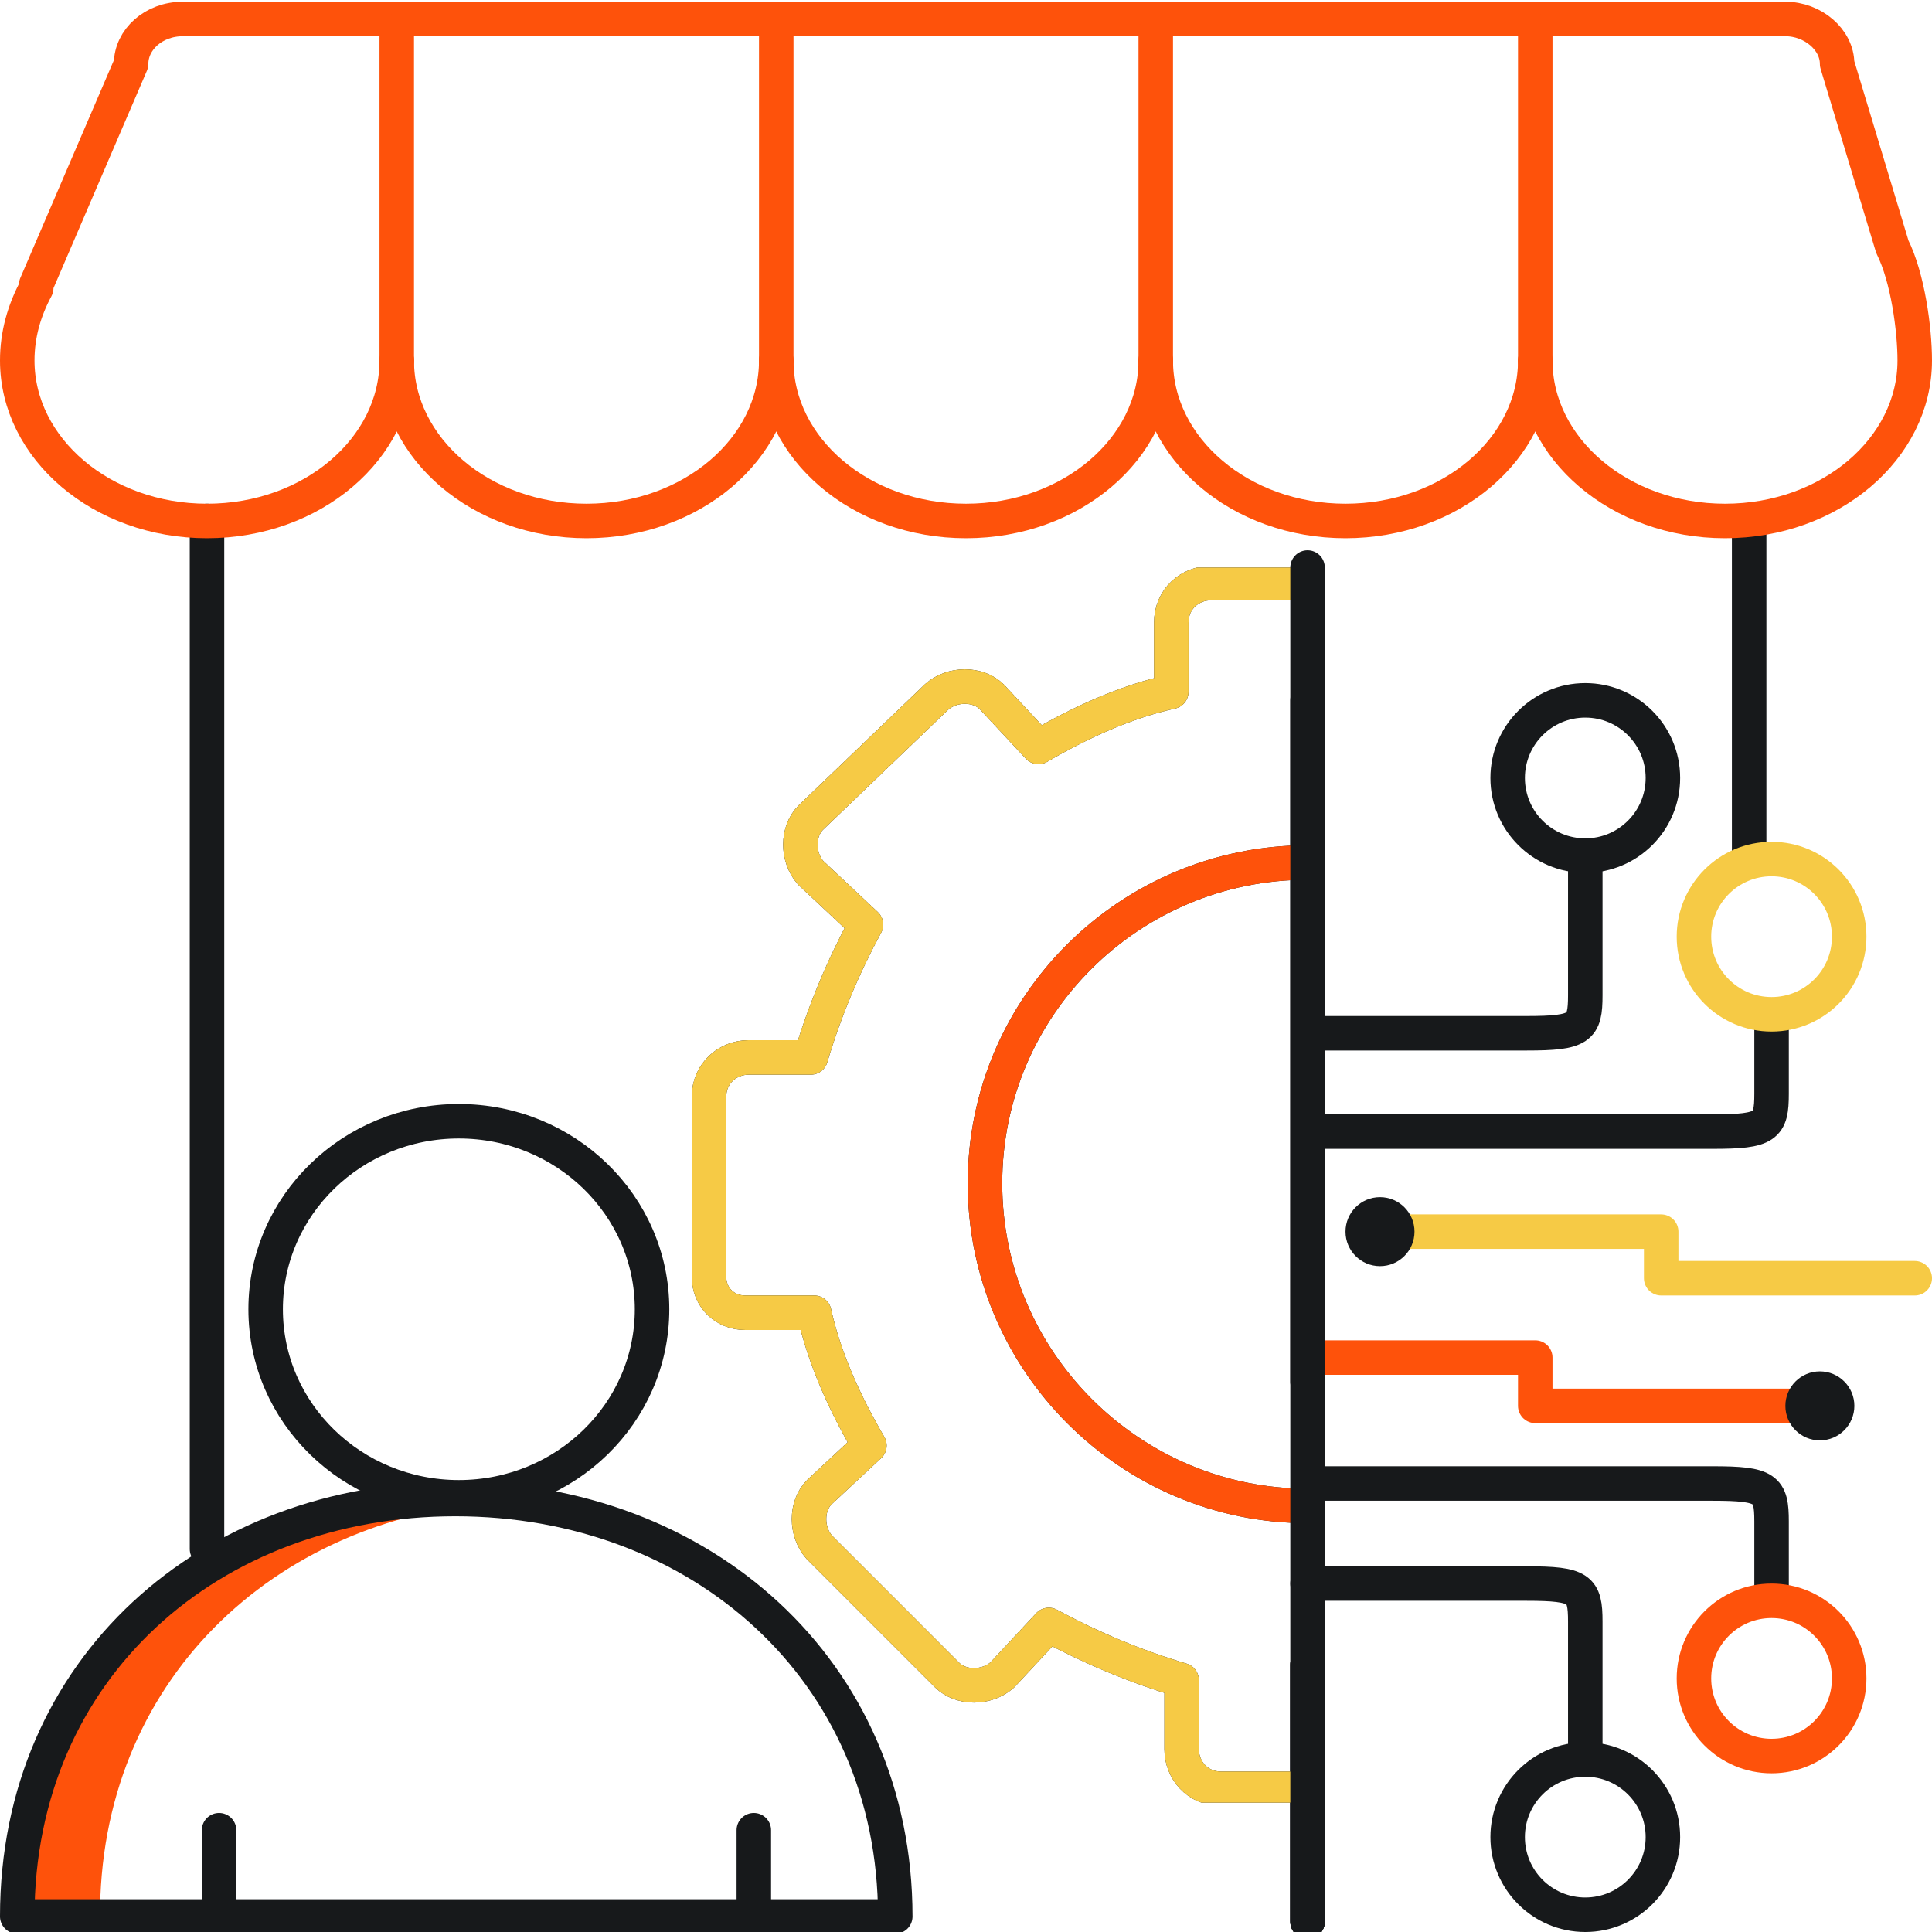 <?xml version="1.0" encoding="utf-8"?>
<!-- Generator: Adobe Illustrator 26.0.2, SVG Export Plug-In . SVG Version: 6.00 Build 0)  -->
<svg version="1.1" id="Layer_1" xmlns="http://www.w3.org/2000/svg" xmlns:xlink="http://www.w3.org/1999/xlink" x="0px" y="0px"
	 viewBox="0 0 112 112" style="enable-background:new 0 0 112 112;" xml:space="preserve">
<style type="text/css">
	.st0{fill:none;stroke:#17191B;stroke-width:2;stroke-linecap:round;stroke-linejoin:round;stroke-miterlimit:10;}
	.st1{fill:none;stroke:#FE520B;stroke-width:2;stroke-linecap:round;stroke-linejoin:round;stroke-miterlimit:10;}
	.st2{fill:none;stroke:#F6CA45;stroke-width:2;stroke-linecap:round;stroke-linejoin:round;stroke-miterlimit:10;}
	.st3{fill:#17191B;}
	
		.st4{clip-path:url(#SVGID_00000090973425219717424420000003316510790327794560_);fill:none;stroke:#17191B;stroke-width:2;stroke-linecap:round;stroke-linejoin:round;stroke-miterlimit:10;}
	.st5{clip-path:url(#SVGID_00000029748541196862587750000018425351160805577633_);}
	.st6{clip-path:url(#SVGID_00000171691208363763617410000000648897208848058292_);}
	
		.st7{clip-path:url(#SVGID_00000127004354133785800280000012079016632971286201_);fill:none;stroke:#FE520B;stroke-width:2;stroke-linecap:round;stroke-linejoin:round;stroke-miterlimit:10;}
	.st8{clip-path:url(#SVGID_00000114052960284788959210000012132109985971691170_);}
	.st9{clip-path:url(#SVGID_00000022554135403877428510000007632308384307383961_);}
	.st10{fill:#FE520B;}
</style>
<g id="Layer_2_00000029725869050749202730000013671376165670192034_">
</g>
<g>
	<line class="st0" x1="12" y1="30.2" x2="12" y2="89.8"/>
	<line class="st0" x1="101.4" y1="30.2" x2="101.4" y2="49.8"/>
	<path class="st1" d="M89,20.9c0,5.1,4.9,9.3,11,9.3s11-4.2,11-9.3c0-1.8-0.4-4.8-1.3-6.6l-3.2-10.6c0-1.4-1.4-2.6-3-2.6H10.6
		c-1.7,0-3,1.2-3,2.6L2.1,16.5c0,0.1,0,0.2,0,0.2C1.4,18,1,19.4,1,20.9c0,5.1,4.9,9.3,11,9.3s11-4.2,11-9.3"/>
	<path class="st1" d="M67,20.9c0,5.1,4.9,9.3,11,9.3c6.1,0,11-4.2,11-9.3"/>
	<path class="st1" d="M45,20.9c0,5.1,4.9,9.3,11,9.3s11-4.2,11-9.3"/>
	<path class="st1" d="M23,20.9c0,5.1,4.9,9.3,11,9.3c6.1,0,11-4.2,11-9.3"/>
	<line class="st1" x1="23" y1="20.9" x2="23" y2="1.8"/>
	<line class="st1" x1="45" y1="20.9" x2="45" y2="1.8"/>
	<line class="st1" x1="67" y1="20.9" x2="67" y2="1.8"/>
	<line class="st1" x1="89" y1="20.9" x2="89" y2="1.8"/>
</g>
<g>
	<circle class="st0" cx="91.9" cy="45.1" r="4.5"/>
	<path class="st0" d="M91.9,50v7.7c0,1.9-0.3,2.2-3.4,2.2h-12"/>
	<path class="st0" d="M91.9,101.6V94c0-1.9-0.3-2.2-3.4-2.2H75.8"/>
	<circle class="st0" cx="91.9" cy="106.5" r="4.5"/>
	<path class="st0" d="M102.7,92.4v-4.2c0-1.9-0.3-2.2-3.4-2.2H76.1"/>
	<circle class="st1" cx="102.7" cy="97.3" r="4.5"/>
	<path class="st0" d="M102.7,59.2v4.2c0,1.9-0.3,2.2-3.4,2.2h-23"/>
	<circle class="st2" cx="102.7" cy="54.3" r="4.5"/>
	<g>
		<g>
			<polyline class="st1" points="76.1,78.7 89,78.7 89,81.5 104.6,81.5 			"/>
			<circle class="st3" cx="105.5" cy="81.5" r="2"/>
		</g>
		<g>
			<polyline class="st2" points="111,74.1 96.3,74.1 96.3,71.4 80.7,71.4 			"/>
			<circle class="st3" cx="80" cy="71.4" r="2"/>
		</g>
	</g>
</g>
<g>
	<g id="Layer_1_00000039841742972647760500000002167242523935271577_">
		<g id="Layer_3_copy_2_00000072270383868267714030000015882331000775972500_">
			<line class="st0" x1="75.8" y1="111.4" x2="75.8" y2="96.5"/>
		</g>
		<g>
			<g>
				<g id="Layer_2_00000176030469430722839210000016860487879732308381_">
					<g>
						<g>
							<g>
								<defs>
									<rect id="SVGID_1_" x="40" y="32.9" width="35.8" height="71.6"/>
								</defs>
								<clipPath id="SVGID_00000165917630634156928420000008756272813081300134_">
									<use xlink:href="#SVGID_1_"  style="overflow:visible;"/>
								</clipPath>
							</g>
						</g>
						<g>
							<g>
								<defs>
									<rect id="SVGID_00000049925113005385354920000001180869152192622999_" x="40" y="32.9" width="35.8" height="71.6"/>
								</defs>
								<clipPath id="SVGID_00000049206784258037721360000017358073862221961611_">
									<use xlink:href="#SVGID_00000049925113005385354920000001180869152192622999_"  style="overflow:visible;"/>
								</clipPath>
							</g>
						</g>
						<g>
							<g>
								<defs>
									<rect id="SVGID_00000173157666198156433220000016965880392998546063_" x="40" y="32.9" width="35.8" height="71.6"/>
								</defs>
								<clipPath id="SVGID_00000052796921717569501630000001630697103476384684_">
									<use xlink:href="#SVGID_00000173157666198156433220000016965880392998546063_"  style="overflow:visible;"/>
								</clipPath>
								
									<path style="clip-path:url(#SVGID_00000052796921717569501630000001630697103476384684_);fill:none;stroke:#17191B;stroke-width:2;stroke-linecap:round;stroke-linejoin:round;stroke-miterlimit:10;" d="
									M75.8,87.3c-10.3,0-18.7-8.4-18.7-18.7S65.5,50,75.8,50"/>
							</g>
						</g>
						<g>
							<g>
								<defs>
									<rect id="SVGID_00000050622401378869252080000006712789241613371017_" x="40" y="32.9" width="35.8" height="71.6"/>
								</defs>
								<clipPath id="SVGID_00000082357990254010565100000004978161949710073515_">
									<use xlink:href="#SVGID_00000050622401378869252080000006712789241613371017_"  style="overflow:visible;"/>
								</clipPath>
								<g style="clip-path:url(#SVGID_00000082357990254010565100000004978161949710073515_);">
									<g>
										<g>
											<g>
												<defs>
													<rect id="SVGID_00000069364816917165014790000000896746397098930842_" x="40" y="32.9" width="35.8" height="71.6"/>
												</defs>
												<clipPath id="SVGID_00000156573216842070863730000011017160177529578419_">
													<use xlink:href="#SVGID_00000069364816917165014790000000896746397098930842_"  style="overflow:visible;"/>
												</clipPath>
												<g style="clip-path:url(#SVGID_00000156573216842070863730000011017160177529578419_);">
													<g>
														<path class="st0" d="M43.2,76.1h4c0.6,2.7,1.8,5.3,3.2,7.7l-2.9,2.7c-0.8,0.8-0.8,2.3,0,3.2l7.4,7.4
															c0.8,0.8,2.3,0.8,3.2,0l2.7-2.9c2.4,1.3,5,2.4,7.7,3.2v4c0,1.2,0.9,2.3,2.3,2.3h10.3c1.2,0,2.3-1.2,2.3-2.3v-4
															c2.7-0.6,5.3-1.8,7.7-3.2L94,97c0.8,0.8,2.3,0.8,3.2,0l7.3-7.3c0.8-0.8,0.8-2.3,0-3.2l-2.9-2.7c1.3-2.4,2.4-5,3.2-7.7
															h3.6c1.2,0,2.3-0.9,2.3-2.3v-10c0-1.2-0.9-2.3-2.3-2.3h-4c-0.3-1.5-0.8-2.9-1.4-4.3l-0.4,0.1c-0.1,0-0.3,0.1-0.4,0.1
															c-0.1,0-0.4,0-0.6-0.1c-0.3-0.1-0.6-0.4-0.7-0.9l-3.2-8.6c-0.3-0.7,0.1-1.6,0.9-1.9l2.9-1l-4.7-4.7
															c-0.8-0.9-2.3-0.9-3.2,0l-0.5,0.3l1.4,4.2c0.1,0.4,0.1,0.9-0.1,1.3c-0.3,0.4-0.7,0.6-1.2,0.6c0,0-5.6,0.3-5.8,0.3
															c-0.6,0-1.2-0.4-1.3-1l-2-5.4c-0.4-0.1-1-0.3-1.4-0.4v-4c0-1.2-0.9-2.3-2.3-2.3H70.2c-1.2,0-2.3,0.9-2.3,2.3v4
															c-2.7,0.6-5.3,1.8-7.7,3.2l-2.7-2.9c-0.8-0.8-2.3-0.8-3.2,0L47,47.4c-0.8,0.8-0.8,2.3,0,3.2l3.2,3
															c-1.3,2.4-2.4,5-3.2,7.7h-3.6c-1.2,0-2.3,0.9-2.3,2.3V74C41.1,75.2,42,76.1,43.2,76.1z"/>
													</g>
												</g>
											</g>
										</g>
									</g>
								</g>
							</g>
						</g>
					</g>
				</g>
			</g>
		</g>
		<g id="Layer_3_00000121246148659931175270000009056744501610994308_">
			<line class="st0" x1="75.8" y1="40.6" x2="75.8" y2="80.1"/>
		</g>
		<g id="Layer_3_00000061463706835553588140000014168606600841995418_">
			<line class="st0" x1="75.8" y1="96.5" x2="75.8" y2="111.4"/>
		</g>
	</g>
	<g id="Layer_1_00000010272664976210221560000009943296660520585145_">
		<g id="Layer_3_copy_2_00000178205829721927332200000007732763864252166545_">
			<line class="st0" x1="75.8" y1="111.4" x2="75.8" y2="96.5"/>
		</g>
		<g>
			<g>
				<g id="Layer_2_00000055693530546997421830000011612189749884116355_">
					<g>
						<g>
							<g>
								<defs>
									<rect id="SVGID_00000049919317343104808110000002205886181491666817_" x="40" y="32.9" width="35.8" height="71.6"/>
								</defs>
								<clipPath id="SVGID_00000026136859135751666020000002518755254656105897_">
									<use xlink:href="#SVGID_00000049919317343104808110000002205886181491666817_"  style="overflow:visible;"/>
								</clipPath>
							</g>
						</g>
						<g>
							<g>
								<defs>
									<rect id="SVGID_00000088121850301756780650000008564057118081574823_" x="40" y="32.9" width="35.8" height="71.6"/>
								</defs>
								<clipPath id="SVGID_00000179604898949829694930000006865103695225579406_">
									<use xlink:href="#SVGID_00000088121850301756780650000008564057118081574823_"  style="overflow:visible;"/>
								</clipPath>
							</g>
						</g>
						<g>
							<g>
								<defs>
									<rect id="SVGID_00000182488669711832843930000008118936186537675148_" x="40" y="32.9" width="35.8" height="71.6"/>
								</defs>
								<clipPath id="SVGID_00000120522342746276145890000008543172965951067583_">
									<use xlink:href="#SVGID_00000182488669711832843930000008118936186537675148_"  style="overflow:visible;"/>
								</clipPath>
								
									<path style="clip-path:url(#SVGID_00000120522342746276145890000008543172965951067583_);fill:none;stroke:#FE520B;stroke-width:2;stroke-linecap:round;stroke-linejoin:round;stroke-miterlimit:10;" d="
									M75.8,87.3c-10.3,0-18.7-8.4-18.7-18.7S65.5,50,75.8,50"/>
							</g>
						</g>
						<g>
							<g>
								<defs>
									<rect id="SVGID_00000083068366735166045530000014211121375561152171_" x="40" y="32.9" width="35.8" height="71.6"/>
								</defs>
								<clipPath id="SVGID_00000177444640536858414280000006530658733914349212_">
									<use xlink:href="#SVGID_00000083068366735166045530000014211121375561152171_"  style="overflow:visible;"/>
								</clipPath>
								<g style="clip-path:url(#SVGID_00000177444640536858414280000006530658733914349212_);">
									<g>
										<g>
											<g>
												<defs>
													<rect id="SVGID_00000124131049208466468760000015995420201899794329_" x="40" y="32.9" width="35.8" height="71.6"/>
												</defs>
												<clipPath id="SVGID_00000003105156519139287970000002746072961502611385_">
													<use xlink:href="#SVGID_00000124131049208466468760000015995420201899794329_"  style="overflow:visible;"/>
												</clipPath>
												<g style="clip-path:url(#SVGID_00000003105156519139287970000002746072961502611385_);">
													<g>
														<path class="st2" d="M43.2,76.1h4c0.6,2.7,1.8,5.3,3.2,7.7l-2.9,2.7c-0.8,0.8-0.8,2.3,0,3.2l7.4,7.4
															c0.8,0.8,2.3,0.8,3.2,0l2.7-2.9c2.4,1.3,5,2.4,7.7,3.2v4c0,1.2,0.9,2.3,2.3,2.3h10.3c1.2,0,2.3-1.2,2.3-2.3v-4
															c2.7-0.6,5.3-1.8,7.7-3.2L94,97c0.8,0.8,2.3,0.8,3.2,0l7.3-7.3c0.8-0.8,0.8-2.3,0-3.2l-2.9-2.7c1.3-2.4,2.4-5,3.2-7.7
															h3.6c1.2,0,2.3-0.9,2.3-2.3v-10c0-1.2-0.9-2.3-2.3-2.3h-4c-0.3-1.5-0.8-2.9-1.4-4.3l-0.4,0.1c-0.1,0-0.3,0.1-0.4,0.1
															c-0.1,0-0.4,0-0.6-0.1c-0.3-0.1-0.6-0.4-0.7-0.9l-3.2-8.6c-0.3-0.7,0.1-1.6,0.9-1.9l2.9-1l-4.7-4.7
															c-0.8-0.9-2.3-0.9-3.2,0l-0.5,0.3l1.4,4.2c0.1,0.4,0.1,0.9-0.1,1.3c-0.3,0.4-0.7,0.6-1.2,0.6c0,0-5.6,0.3-5.8,0.3
															c-0.6,0-1.2-0.4-1.3-1l-2-5.4c-0.4-0.1-1-0.3-1.4-0.4v-4c0-1.2-0.9-2.3-2.3-2.3H70.2c-1.2,0-2.3,0.9-2.3,2.3v4
															c-2.7,0.6-5.3,1.8-7.7,3.2l-2.7-2.9c-0.8-0.8-2.3-0.8-3.2,0L47,47.4c-0.8,0.8-0.8,2.3,0,3.2l3.2,3
															c-1.3,2.4-2.4,5-3.2,7.7h-3.6c-1.2,0-2.3,0.9-2.3,2.3V74C41.1,75.2,42,76.1,43.2,76.1z"/>
													</g>
												</g>
											</g>
										</g>
									</g>
								</g>
							</g>
						</g>
					</g>
				</g>
			</g>
		</g>
		<g id="Layer_3_00000088839841881648144670000004865233226621745330_">
			<line class="st0" x1="75.8" y1="32.9" x2="75.8" y2="111.4"/>
		</g>
	</g>
</g>
<path class="st10" d="M28.8,87.1C28,87,27.3,87,26.5,87C12.4,87,1,96.8,1,111.2c0,0,4,0,4.8,0C5.7,97.5,15.9,88,28.8,87.1z"/>
<g>
	<path id="XMLID_00000168795171746896499870000017867486096509138362_" class="st0" d="M51.9,111.1c0-14.3-11.3-24.2-25.5-24.2
		S1,96.7,1,111.1H51.9z"/>
</g>
<g>
	<line class="st0" x1="12.7" y1="110.9" x2="12.7" y2="106.1"/>
	<line class="st0" x1="43.7" y1="110.9" x2="43.7" y2="106.1"/>
</g>
<ellipse class="st0" cx="26.6" cy="75.9" rx="11.2" ry="10.9"/>
</svg>
